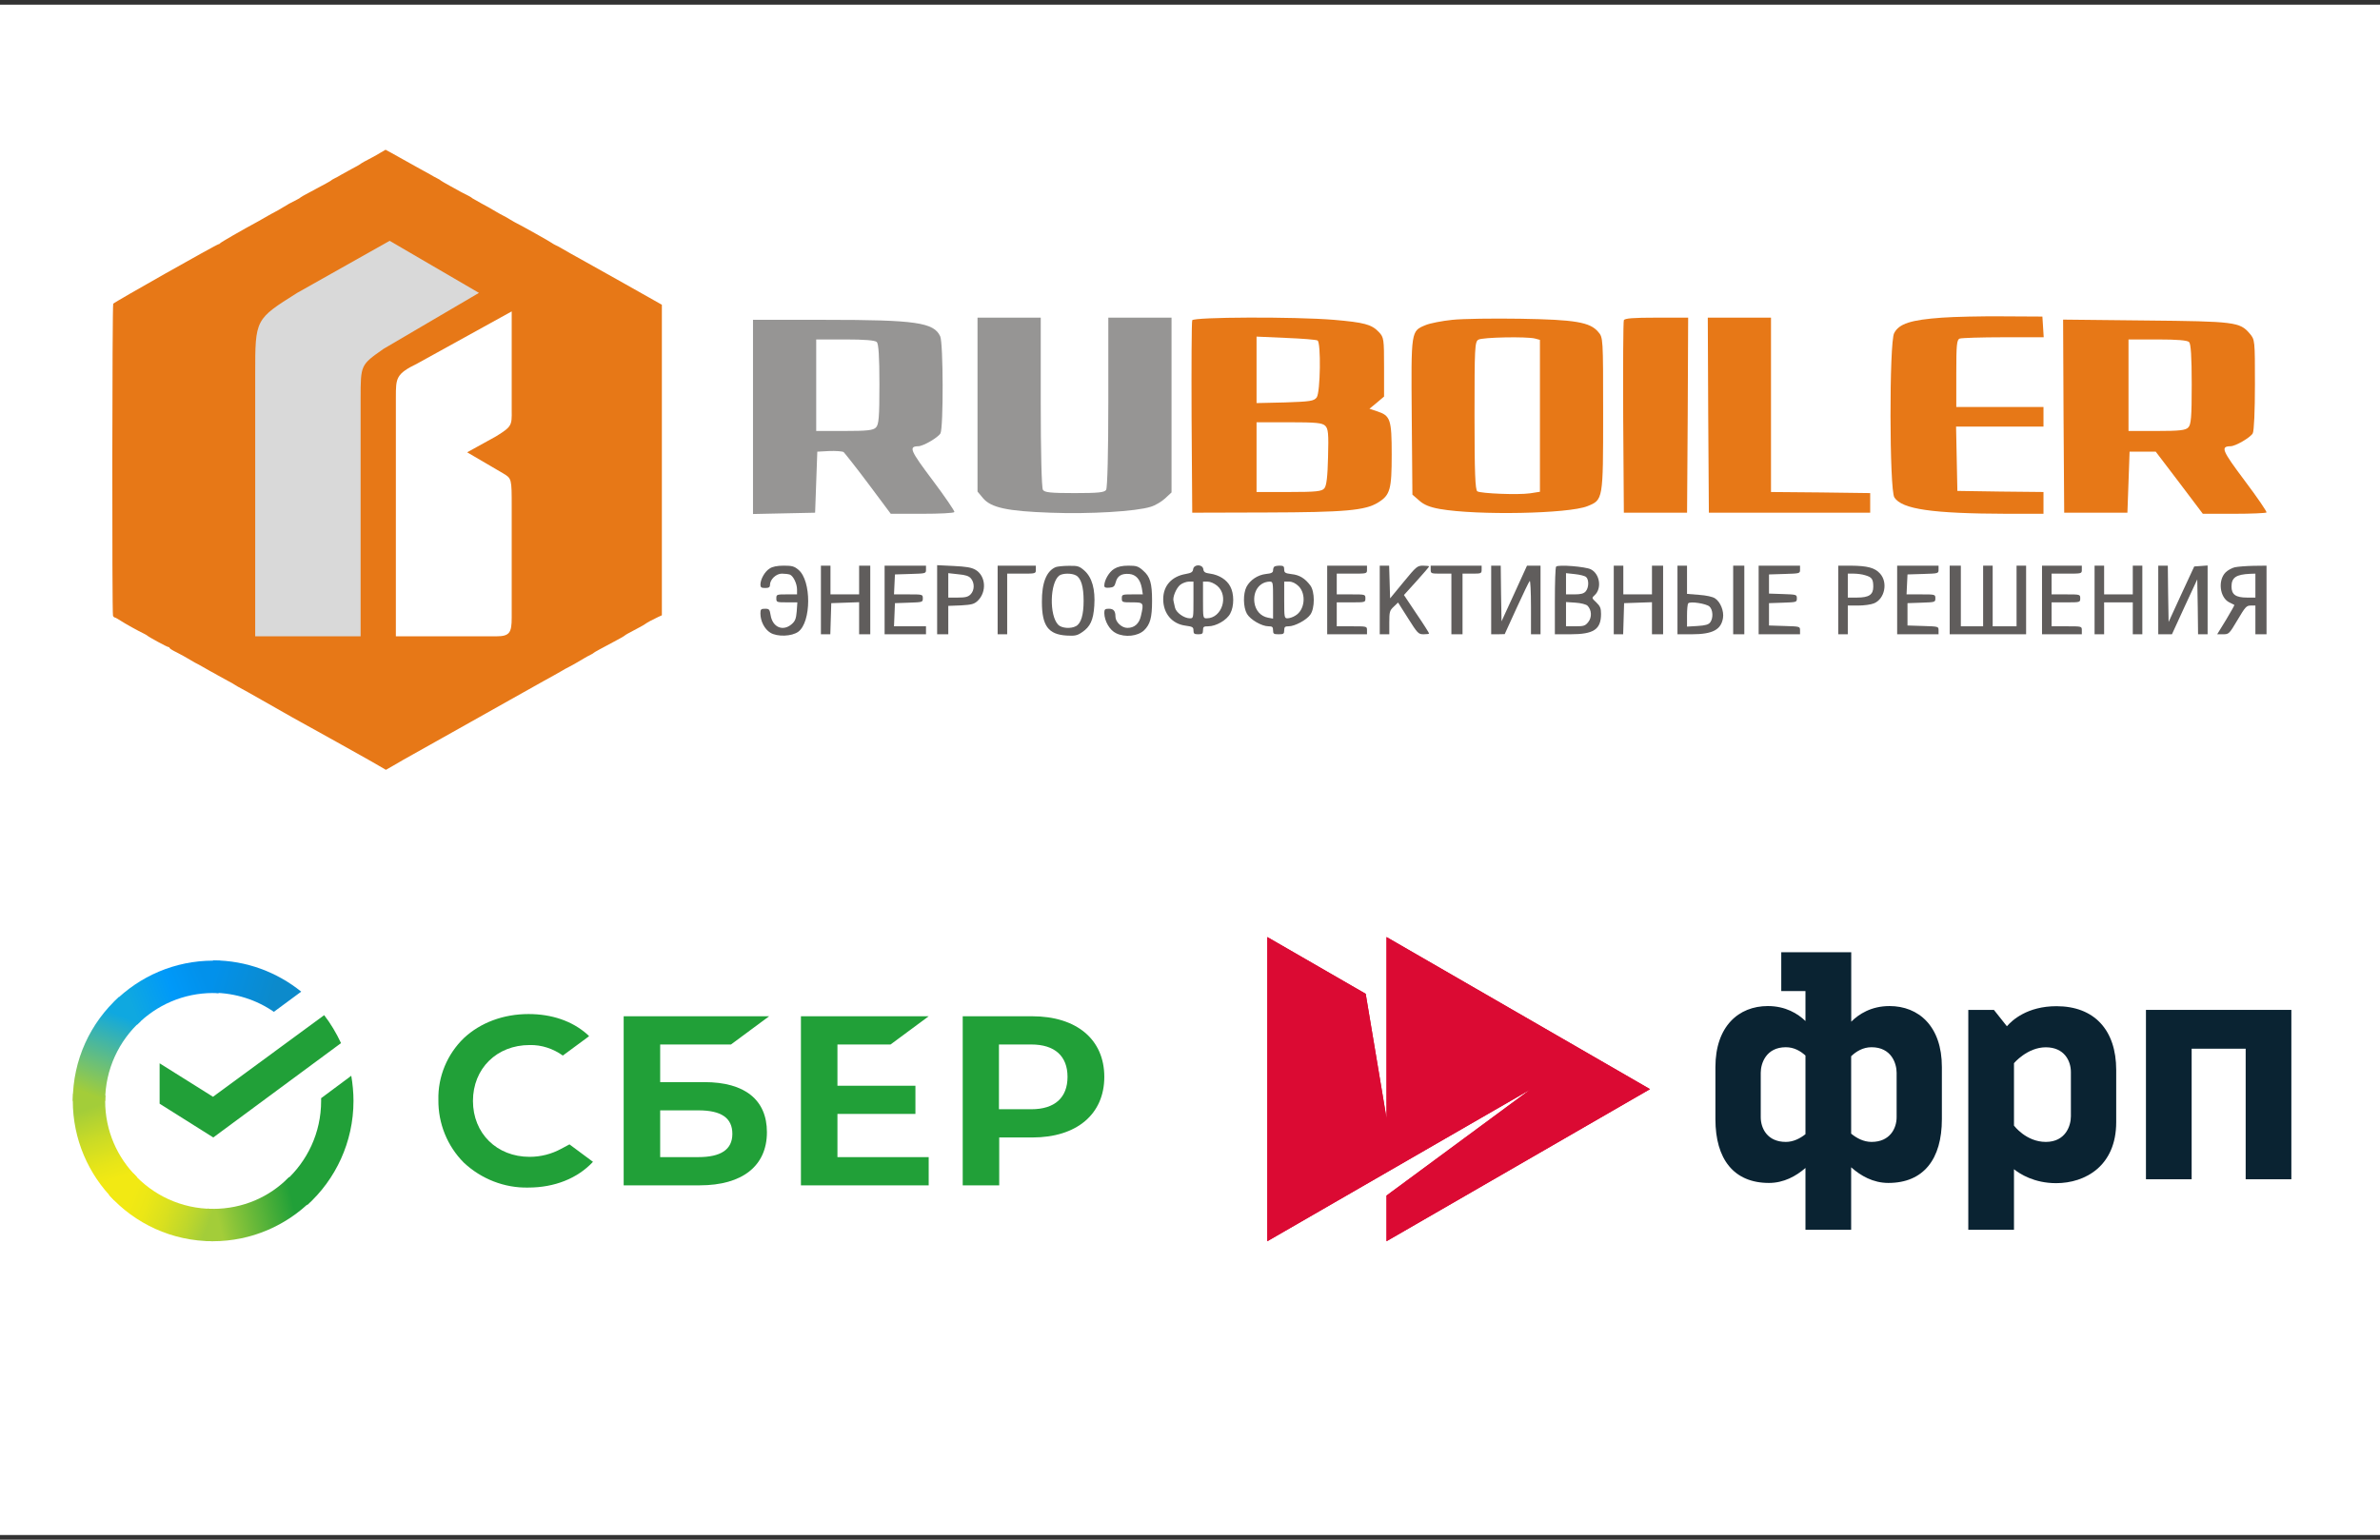 <svg width="255" height="165" viewBox="0 0 255 165" fill="none" xmlns="http://www.w3.org/2000/svg">
<rect x="0" y="0" width="255" height="165" fill="#333333" stroke="none"/>
<rect width="255" height="164" transform="translate(0 0.5)" fill="white"/>
<path d="M40.784 16.353C40.508 16.523 40.12 16.743 39.907 16.853C39.143 17.243 38.717 17.487 38.566 17.609C38.479 17.67 38.103 17.889 37.74 18.072C37.376 18.267 36.875 18.548 36.612 18.694C36.361 18.853 36.011 19.036 35.835 19.121C35.66 19.206 35.497 19.304 35.459 19.353C35.397 19.414 34.821 19.731 33.079 20.658C32.628 20.889 32.24 21.121 32.202 21.158C32.164 21.206 32.002 21.304 31.826 21.389C31.15 21.731 30.736 21.95 30.26 22.255C29.985 22.426 29.621 22.633 29.446 22.719C29.27 22.804 28.932 22.999 28.694 23.133C28.456 23.28 28.005 23.536 27.692 23.706C25.925 24.658 23.62 25.987 23.582 26.072C23.557 26.121 23.482 26.17 23.419 26.17C23.232 26.17 12.232 32.389 12.131 32.548C12.019 32.719 11.993 65.695 12.106 65.975C12.144 66.085 12.232 66.171 12.294 66.171C12.344 66.171 12.633 66.329 12.933 66.524C13.459 66.866 14.8 67.609 15.414 67.902C15.589 67.988 15.752 68.085 15.79 68.122C15.915 68.256 17.907 69.341 18.045 69.341C18.107 69.341 18.17 69.39 18.17 69.439C18.17 69.5 18.521 69.719 18.959 69.927C19.385 70.146 19.912 70.439 20.112 70.561C20.325 70.695 20.663 70.89 20.864 71C21.077 71.097 21.465 71.317 21.741 71.475C22.016 71.634 22.38 71.841 22.555 71.939C22.73 72.024 23.094 72.232 23.369 72.39C23.645 72.536 24.121 72.805 24.434 72.975C24.747 73.134 25.061 73.317 25.123 73.366C25.236 73.451 25.412 73.549 26.664 74.232C27.153 74.5 30.561 76.439 31.237 76.829C31.463 76.951 31.889 77.195 32.202 77.366C32.879 77.732 39.205 81.256 39.468 81.415C39.569 81.476 40.032 81.744 40.508 82.012L41.348 82.5L42.2 82.012C42.663 81.744 43.127 81.476 43.227 81.415C43.327 81.354 45.219 80.293 47.424 79.061C49.629 77.829 52.849 76.024 54.565 75.049C56.294 74.073 57.948 73.146 58.261 72.975C59.201 72.463 59.802 72.122 60.203 71.89C60.416 71.756 60.755 71.573 60.955 71.475C61.306 71.293 61.581 71.146 62.559 70.561C62.772 70.427 63.097 70.256 63.273 70.171C63.448 70.085 63.611 69.988 63.648 69.939C63.711 69.878 64.287 69.561 66.029 68.634C66.48 68.402 66.868 68.171 66.906 68.134C66.981 68.049 67.257 67.89 68.284 67.353C68.66 67.158 69.048 66.939 69.136 66.866C69.324 66.719 69.963 66.378 70.514 66.122L70.915 65.939V49.292V32.658L67.069 30.487C64.939 29.292 63.01 28.206 62.759 28.072C61.844 27.572 60.203 26.645 60.015 26.524C59.915 26.463 59.69 26.341 59.514 26.267C59.339 26.182 59.176 26.084 59.138 26.048C59.063 25.963 55.668 24.06 55.38 23.938C55.279 23.889 54.966 23.719 54.691 23.548C54.415 23.377 54.077 23.182 53.939 23.121C53.801 23.06 53.463 22.865 53.187 22.706C52.912 22.536 52.548 22.328 52.373 22.231C52.197 22.145 51.859 21.95 51.609 21.816C51.358 21.67 51.02 21.487 50.857 21.389C50.694 21.304 50.531 21.206 50.494 21.158C50.456 21.121 50.23 20.999 49.992 20.877C49.754 20.767 49.441 20.597 49.303 20.523C49.166 20.438 48.652 20.158 48.176 19.901C47.687 19.633 47.274 19.389 47.236 19.353C47.199 19.304 47.036 19.206 46.86 19.121C46.685 19.036 46.322 18.84 46.046 18.67C45.77 18.511 45.457 18.34 45.357 18.292C45.257 18.231 44.304 17.718 43.252 17.121C42.212 16.536 41.335 16.048 41.31 16.048C41.298 16.06 41.06 16.194 40.784 16.353Z" fill="#E77817"/>
<path d="M82.463 60.927C81.951 61.235 81.474 62.073 81.474 62.654C81.474 62.945 81.576 63.013 81.985 63.013C82.378 63.013 82.497 62.928 82.497 62.688C82.497 62.107 83.145 61.474 83.776 61.474C84.084 61.474 84.476 61.526 84.629 61.577C85.005 61.731 85.397 62.552 85.397 63.184V63.697H84.288C83.213 63.697 83.179 63.715 83.179 64.125C83.179 64.535 83.213 64.552 84.305 64.552H85.431L85.363 65.527C85.295 66.314 85.192 66.57 84.817 66.895C83.879 67.699 82.77 67.22 82.565 65.921C82.463 65.305 82.412 65.237 81.968 65.237C81.525 65.237 81.474 65.305 81.474 65.75C81.474 66.57 81.917 67.425 82.531 67.802C83.265 68.263 84.834 68.212 85.533 67.699C86.932 66.656 86.949 62.227 85.55 61.064C85.107 60.688 84.868 60.619 83.981 60.619C83.282 60.619 82.753 60.722 82.463 60.927Z" fill="#605D5C"/>
<path d="M87.955 64.296V67.973H88.467H88.962L89.013 66.297L89.064 64.638L90.565 64.587L92.049 64.536V66.263V67.973H92.646H93.243V64.296V60.62H92.646H92.049V62.159V63.698H90.514H88.979V62.159V60.62H88.467H87.955V64.296Z" fill="#605D5C"/>
<path d="M94.779 64.296V67.973H96.997H99.214V67.545V67.118H97.509H95.786L95.837 65.87L95.888 64.638L97.389 64.587C98.839 64.536 98.873 64.536 98.873 64.125C98.873 63.698 98.856 63.698 97.338 63.698H95.786L95.837 62.62L95.888 61.56L97.56 61.509C99.197 61.458 99.214 61.458 99.214 61.047V60.62H96.997H94.779V64.296Z" fill="#605D5C"/>
<path d="M100.408 64.279V67.973H101.005H101.602V66.451V64.929L102.95 64.878C104.11 64.809 104.366 64.741 104.741 64.399C105.747 63.441 105.628 61.714 104.519 61.064C104.076 60.808 103.53 60.722 102.182 60.654L100.408 60.568V64.279ZM104.042 62.005C104.434 62.483 104.417 63.27 103.99 63.698C103.717 63.971 103.427 64.04 102.626 64.04H101.602V62.74V61.423L102.677 61.543C103.462 61.611 103.82 61.731 104.042 62.005Z" fill="#605D5C"/>
<path d="M106.89 64.296V67.973H107.401H107.913V64.724V61.475H109.448C110.966 61.475 110.984 61.475 110.984 61.047V60.62H108.937H106.89V64.296Z" fill="#605D5C"/>
<path d="M113.117 60.773C112.128 61.184 111.616 62.449 111.633 64.501C111.633 67.067 112.316 67.99 114.277 68.11C115.164 68.161 115.42 68.11 115.915 67.768C116.819 67.169 117.143 66.451 117.245 64.929C117.365 63.151 117.006 61.885 116.188 61.15C115.642 60.671 115.471 60.62 114.516 60.637C113.936 60.637 113.305 60.705 113.117 60.773ZM115.284 61.663C115.829 61.953 116.102 62.877 116.102 64.382C116.102 65.887 115.829 66.81 115.284 67.101C114.721 67.409 113.748 67.323 113.39 66.964C112.401 65.972 112.486 62.449 113.493 61.68C113.851 61.423 114.806 61.406 115.284 61.663Z" fill="#605D5C"/>
<path d="M119.376 60.962C118.83 61.286 118.318 62.176 118.318 62.757C118.318 62.962 118.455 63.014 118.864 62.98C119.308 62.945 119.427 62.843 119.547 62.381C119.717 61.714 120.178 61.44 120.996 61.509C121.713 61.577 122.173 62.09 122.344 63.048L122.446 63.698H121.321C120.229 63.698 120.195 63.715 120.195 64.125C120.195 64.536 120.229 64.553 121.303 64.553C122.549 64.553 122.566 64.587 122.242 66.006C122.054 66.844 121.542 67.289 120.792 67.289C120.178 67.289 119.512 66.656 119.512 66.075C119.512 65.476 119.308 65.237 118.813 65.237C118.387 65.237 118.318 65.305 118.318 65.698C118.335 66.571 118.898 67.546 119.598 67.87C120.553 68.332 121.918 68.178 122.583 67.546C123.231 66.913 123.436 66.195 123.436 64.382C123.436 62.501 123.231 61.8 122.48 61.15C121.969 60.688 121.764 60.62 120.911 60.62C120.229 60.62 119.768 60.722 119.376 60.962Z" fill="#605D5C"/>
<path d="M127.837 60.996C127.803 61.304 127.632 61.406 127.052 61.509C125.534 61.765 124.63 62.774 124.63 64.211C124.63 65.733 125.568 66.861 127.018 67.049C127.769 67.152 127.871 67.203 127.871 67.563C127.871 67.905 127.956 67.973 128.383 67.973C128.809 67.973 128.894 67.905 128.894 67.545C128.894 67.169 128.963 67.118 129.457 67.118C130.293 67.118 131.453 66.451 131.811 65.75C132.238 64.98 132.238 63.612 131.811 62.843C131.436 62.124 130.617 61.611 129.662 61.475C129.116 61.406 128.963 61.304 128.928 60.996C128.843 60.449 127.922 60.449 127.837 60.996ZM127.871 64.296C127.871 66.229 127.871 66.263 127.496 66.263C126.864 66.263 126.012 65.647 125.892 65.117C125.841 64.861 125.773 64.553 125.739 64.433C125.602 64.023 126.029 63.014 126.455 62.672C126.694 62.483 127.12 62.33 127.376 62.33H127.871V64.296ZM130.413 62.774C131.692 63.852 130.924 66.263 129.287 66.263C128.894 66.263 128.894 66.229 128.894 64.296V62.33H129.389C129.679 62.33 130.105 62.518 130.413 62.774Z" fill="#605D5C"/>
<path d="M136.52 60.739C136.451 60.791 136.4 60.979 136.4 61.133C136.4 61.355 136.212 61.458 135.65 61.509C134.745 61.611 133.944 62.159 133.551 62.894C133.176 63.629 133.193 65.066 133.603 65.784C133.978 66.417 135.189 67.118 135.922 67.118C136.315 67.118 136.4 67.186 136.4 67.545C136.4 67.922 136.468 67.973 136.997 67.973C137.526 67.973 137.594 67.922 137.594 67.545C137.594 67.186 137.679 67.118 138.072 67.118C138.72 67.118 139.982 66.451 140.392 65.87C140.886 65.186 140.886 63.407 140.392 62.74C139.829 61.988 139.232 61.611 138.379 61.526C137.697 61.44 137.594 61.372 137.594 61.03C137.594 60.688 137.509 60.62 137.117 60.62C136.844 60.62 136.571 60.671 136.52 60.739ZM136.4 64.313V66.297L135.854 66.195C135.07 66.041 134.524 65.425 134.404 64.587C134.234 63.339 134.95 62.364 136.025 62.33C136.4 62.33 136.4 62.364 136.4 64.313ZM139.146 62.826C139.982 63.681 139.795 65.391 138.788 65.972C138.532 66.143 138.14 66.263 137.952 66.263C137.611 66.263 137.594 66.177 137.594 64.296V62.33H138.123C138.464 62.33 138.805 62.501 139.146 62.826Z" fill="#605D5C"/>
<path d="M142.199 64.296V67.973H144.331H146.464V67.545C146.464 67.118 146.464 67.118 144.843 67.118H143.223V65.835V64.553H144.758C146.276 64.553 146.293 64.553 146.293 64.125C146.293 63.698 146.276 63.698 144.758 63.698H143.223V62.586V61.475H144.843C146.464 61.475 146.464 61.475 146.464 61.047V60.62H144.331H142.199V64.296Z" fill="#605D5C"/>
<path d="M147.83 64.296V67.973H148.342H148.854V66.725C148.854 65.579 148.888 65.425 149.331 65.014L149.792 64.57L150.866 66.263C151.89 67.888 151.975 67.973 152.538 67.973C152.862 67.973 153.118 67.939 153.118 67.888C153.118 67.836 152.521 66.879 151.77 65.784L150.423 63.766L151.77 62.278C152.521 61.458 153.118 60.739 153.118 60.705C153.118 60.654 152.828 60.62 152.47 60.62C151.856 60.62 151.753 60.705 150.389 62.364L148.939 64.125L148.888 62.364L148.836 60.62H148.342H147.83V64.296Z" fill="#605D5C"/>
<path d="M153.288 61.047C153.288 61.458 153.322 61.475 154.397 61.475H155.506V64.724V67.973H156.103H156.7V64.724V61.475H157.723C158.695 61.475 158.747 61.458 158.747 61.047V60.62H156.017H153.288V61.047Z" fill="#605D5C"/>
<path d="M159.77 64.296V67.973H160.503L161.219 67.956L162.482 65.186C163.181 63.663 163.812 62.347 163.898 62.261C163.966 62.159 164.034 63.407 164.034 65.032V67.973H164.546H165.057V64.296V60.62H164.324H163.608L162.243 63.612L160.878 66.588L160.827 63.612L160.793 60.62H160.281H159.77V64.296Z" fill="#605D5C"/>
<path d="M166.729 60.722C166.644 60.791 166.593 62.449 166.593 64.416V67.973H168.264C170.755 67.973 171.54 67.46 171.54 65.784C171.54 65.168 171.437 64.946 171.028 64.553C170.533 64.091 170.533 64.074 170.857 63.783C171.642 63.065 171.42 61.509 170.448 61.013C169.885 60.722 166.951 60.483 166.729 60.722ZM169.936 61.834C170.26 62.107 170.243 62.997 169.885 63.39C169.68 63.612 169.373 63.698 168.691 63.698H167.787V62.569V61.423L168.742 61.526C169.254 61.577 169.8 61.714 169.936 61.834ZM170.09 64.912C170.533 65.356 170.584 66.143 170.175 66.656C169.851 67.067 169.697 67.118 168.793 67.118H167.787V65.818V64.519L168.81 64.587C169.39 64.621 169.953 64.775 170.09 64.912Z" fill="#605D5C"/>
<path d="M172.903 64.296V67.973H173.415H173.91L173.961 66.297L174.012 64.638L175.513 64.587L176.997 64.536V66.263V67.973H177.594H178.191V64.296V60.62H177.594H176.997V62.159V63.698H175.462H173.927V62.159V60.62H173.415H172.903V64.296Z" fill="#605D5C"/>
<path d="M179.729 64.296V67.973H181.264C183.481 67.973 184.402 67.494 184.607 66.229C184.726 65.493 184.334 64.501 183.754 64.125C183.515 63.954 182.799 63.8 182.048 63.749L180.752 63.646V62.142V60.62H180.24H179.729V64.296ZM183.157 64.997C183.532 65.339 183.584 66.229 183.242 66.69C183.072 66.93 182.731 67.032 181.878 67.084L180.752 67.152V65.972C180.752 65.322 180.803 64.724 180.888 64.655C181.093 64.416 182.816 64.69 183.157 64.997Z" fill="#605D5C"/>
<path d="M185.697 64.296V67.973H186.294H186.891V64.296V60.62H186.294H185.697V64.296Z" fill="#605D5C"/>
<path d="M188.426 64.296V67.973H190.643H192.861V67.545C192.861 67.135 192.844 67.135 191.206 67.084L189.535 67.032V65.835V64.638L191.036 64.587C192.486 64.536 192.52 64.536 192.52 64.125C192.52 63.715 192.486 63.715 191.036 63.663L189.535 63.612V62.586V61.56L191.206 61.509C192.844 61.458 192.861 61.458 192.861 61.047V60.62H190.643H188.426V64.296Z" fill="#605D5C"/>
<path d="M196.955 64.296V67.973H197.467H197.979V66.434V64.895H199.087C199.701 64.895 200.469 64.792 200.793 64.655C201.936 64.177 202.294 62.432 201.441 61.475C200.878 60.842 200.094 60.637 198.286 60.62H196.955V64.296ZM199.838 61.646C200.554 61.851 200.708 62.056 200.708 62.877C200.708 63.732 200.247 64.04 198.968 64.04H197.979V62.757V61.475H198.627C198.968 61.475 199.531 61.543 199.838 61.646Z" fill="#605D5C"/>
<path d="M203.267 64.296V67.973H205.484H207.702V67.545C207.702 67.135 207.685 67.135 206.047 67.084L204.375 67.032V65.835V64.638L205.876 64.587C207.326 64.536 207.36 64.536 207.36 64.125C207.36 63.698 207.343 63.698 205.825 63.698H204.273L204.324 62.62L204.375 61.56L206.047 61.509C207.685 61.458 207.702 61.458 207.702 61.047V60.62H205.484H203.267V64.296Z" fill="#605D5C"/>
<path d="M208.896 64.296V67.973H212.989H217.083V64.296V60.62H216.572H216.06V63.869V67.118H214.78H213.501V63.869V60.62H212.989H212.478V63.869V67.118H211.284H210.09V63.869V60.62H209.493H208.896V64.296Z" fill="#605D5C"/>
<path d="M218.788 64.296V67.973H220.92H223.053V67.545C223.053 67.118 223.053 67.118 221.432 67.118H219.812V65.835V64.553H221.347C222.865 64.553 222.882 64.553 222.882 64.125C222.882 63.698 222.865 63.698 221.347 63.698H219.812V62.586V61.475H221.432C223.053 61.475 223.053 61.475 223.053 61.047V60.62H220.92H218.788V64.296Z" fill="#605D5C"/>
<path d="M224.419 64.296V67.973H224.931H225.442V66.263V64.553H226.978H228.513V66.263V67.973H229.025H229.536V64.296V60.62H229.025H228.513V62.159V63.698H226.978H225.442V62.159V60.62H224.931H224.419V64.296Z" fill="#605D5C"/>
<path d="M231.242 64.296V67.973H231.976H232.709L234.057 65.032L235.421 62.09L235.473 65.032L235.507 67.973H236.018H236.53V64.279V60.602L235.814 60.654L235.097 60.705L233.716 63.681L232.351 66.656L232.3 63.629L232.266 60.62H231.754H231.242V64.296Z" fill="#605D5C"/>
<path d="M239.448 60.791C239.141 60.859 238.681 61.115 238.459 61.338C237.606 62.193 237.828 64.04 238.851 64.553C239.124 64.69 239.363 64.809 239.397 64.826C239.431 64.844 239.022 65.562 238.51 66.417L237.555 67.973H238.203C238.817 67.973 238.851 67.922 239.738 66.434C240.557 65.049 240.693 64.895 241.137 64.895H241.649V66.434V67.973H242.246H242.843V64.296V60.62L241.444 60.637C240.659 60.654 239.772 60.722 239.448 60.791ZM241.649 62.757V64.04H240.745C239.55 64.04 239.09 63.715 239.09 62.86C239.09 61.885 239.585 61.56 241.103 61.492L241.649 61.475V62.757Z" fill="#605D5C"/>
<g clip-path="url(#clip0_2031_261)">
<path d="M208.084 34.041C204.721 34.275 203.46 34.695 202.946 35.699C202.409 36.704 202.432 52.492 202.969 53.31C203.787 54.571 207.01 55.038 215.044 55.061H218.945V53.894V52.726L214.344 52.679L209.719 52.609L209.649 49.152L209.579 45.719H214.274H218.945V44.668V43.617H214.274H209.603V40.02C209.603 36.961 209.649 36.4 209.976 36.283C210.186 36.213 212.288 36.143 214.647 36.143H218.968L218.898 35.022L218.828 33.924L214.624 33.901C212.312 33.878 209.369 33.948 208.084 34.041Z" fill="#E77817"/>
<path d="M104.734 43.36V52.679L105.318 53.38C106.182 54.407 107.911 54.781 112.559 54.945C116.739 55.108 121.737 54.804 123.279 54.314C123.769 54.174 124.47 53.753 124.844 53.403L125.521 52.773V43.407V34.041H122.134H118.748V43.08C118.748 48.382 118.654 52.282 118.514 52.492C118.351 52.773 117.697 52.843 115.128 52.843C112.559 52.843 111.905 52.773 111.741 52.492C111.601 52.282 111.508 48.382 111.508 43.08V34.041H108.121H104.734V43.36Z" fill="#969594"/>
<path d="M127.74 34.321C127.67 34.485 127.647 39.203 127.67 44.785L127.74 54.944L135.681 54.921C144.089 54.898 146.285 54.711 147.663 53.847C148.947 53.053 149.111 52.446 149.111 48.709C149.111 44.948 148.97 44.551 147.569 44.084L146.728 43.804L147.522 43.15L148.293 42.496V39.343C148.293 36.33 148.27 36.143 147.733 35.583C146.962 34.765 146.168 34.555 142.921 34.275C138.671 33.924 127.88 33.971 127.74 34.321ZM141.17 36.493C141.543 36.727 141.473 42.029 141.076 42.589C140.773 42.986 140.375 43.033 137.69 43.127L134.63 43.197V39.647V36.073L137.783 36.213C139.511 36.283 141.029 36.4 141.17 36.493ZM141.987 45.626C142.314 45.953 142.361 46.466 142.291 48.989C142.244 51.068 142.127 52.072 141.894 52.329C141.637 52.656 141.053 52.726 138.11 52.726H134.63V48.989V45.252H138.11C141.053 45.252 141.66 45.322 141.987 45.626Z" fill="#E77817"/>
<path d="M155.603 34.275C154.482 34.391 153.197 34.648 152.753 34.835C151.165 35.489 151.188 35.372 151.259 44.668L151.329 53.006L152.053 53.637C152.566 54.104 153.22 54.361 154.271 54.547C158.289 55.248 168.051 55.061 170.083 54.244C171.765 53.567 171.765 53.59 171.765 44.341C171.765 36.166 171.765 36.166 171.228 35.559C170.364 34.532 168.775 34.251 162.89 34.158C159.994 34.111 156.724 34.158 155.603 34.275ZM164.478 36.283L164.992 36.423V44.575V52.702L163.941 52.866C162.656 53.053 158.686 52.889 158.289 52.656C158.055 52.516 157.985 50.624 157.985 44.551C157.985 37.264 158.008 36.61 158.405 36.4C158.826 36.143 163.59 36.05 164.478 36.283Z" fill="#E77817"/>
<path d="M173.984 34.321C173.914 34.485 173.891 39.203 173.914 44.785L173.984 54.944H177.371H180.757L180.827 44.481L180.874 34.041H177.487C174.988 34.041 174.054 34.111 173.984 34.321Z" fill="#E77817"/>
<path d="M183.023 44.481L183.093 54.944H191.735H200.377V53.894V52.843L195.075 52.773L189.75 52.726V43.383V34.041H186.363H182.977L183.023 44.481Z" fill="#E77817"/>
<path d="M80.678 44.668V55.085L84.018 55.015L87.334 54.945L87.451 51.675L87.568 48.405L88.852 48.335C89.553 48.312 90.254 48.358 90.394 48.452C90.511 48.568 91.725 50.087 93.033 51.838L95.439 55.061H98.802C100.624 55.061 102.188 54.991 102.259 54.874C102.305 54.781 101.254 53.24 99.923 51.465C97.517 48.265 97.331 47.844 98.382 47.821C98.919 47.821 100.507 46.887 100.764 46.443C101.091 45.789 101.067 36.797 100.74 36.05C100.063 34.555 98.101 34.275 88.455 34.275H80.678V44.668ZM93.944 36.657C94.131 36.844 94.224 38.198 94.224 41.188C94.224 44.761 94.154 45.509 93.85 45.812C93.57 46.116 92.893 46.186 90.464 46.186H87.451V41.281V36.377H90.557C92.659 36.377 93.757 36.47 93.944 36.657Z" fill="#969594"/>
<path d="M221.094 44.598L221.164 54.945H224.55H227.937L228.054 51.675L228.17 48.405H229.572H230.973L233.496 51.721L236.018 55.061H239.358C241.18 55.061 242.744 54.991 242.838 54.921C242.908 54.851 241.857 53.31 240.502 51.511C238.073 48.265 237.886 47.844 238.984 47.821C239.521 47.821 241.11 46.887 241.366 46.443C241.507 46.163 241.6 44.037 241.6 41.188C241.6 36.47 241.6 36.4 241.039 35.746C239.988 34.508 239.451 34.438 229.852 34.345L221.047 34.251L221.094 44.598ZM234.547 36.657C234.733 36.844 234.827 38.198 234.827 41.188C234.827 44.761 234.757 45.509 234.453 45.812C234.173 46.116 233.496 46.186 231.067 46.186H228.054V41.281V36.377H231.16C233.262 36.377 234.36 36.47 234.547 36.657Z" fill="#E77817"/>
</g>
<path d="M27.343 40.067C27.342 34.169 27.343 34.224 31.84 31.387L41.747 25.807L51.316 31.387L41.077 37.396C38.638 39.121 38.638 39.065 38.638 42.738V68.192H27.342L27.343 40.067Z" fill="#D9D9D9"/>
<path d="M42.415 42.579C42.415 40.503 42.415 40.079 44.719 38.952L54.825 33.372V43.974C54.849 45.604 54.825 45.722 53.145 46.763L50.051 48.472L53.925 50.739C54.825 51.279 54.825 51.322 54.825 54.3V66.193C54.825 67.823 54.595 68.192 53.145 68.192H42.414L42.415 42.579Z" fill="white"/>
<path d="M148.555 100.42V119.827L146.325 106.502L135.783 100.42V133.019L163.937 116.775L148.555 128.123V133.019L176.788 116.719L148.555 100.42Z" fill="#DB0A33"/>
<path fill-rule="evenodd" clip-rule="evenodd" d="M148.555 128.123V133.019L176.788 116.719L148.555 100.42V119.827L146.325 106.502L135.783 100.42V133.019L163.937 116.775L148.555 128.123ZM135.871 132.867L163.893 116.699L163.989 116.845L148.643 128.167V132.867L176.614 116.719L148.643 100.572V119.827L148.469 119.842L146.246 106.557L135.871 100.571V132.867Z" fill="#DB0A33"/>
<path d="M220.339 107.83C217.215 107.83 215.586 109.333 215.025 109.981L213.633 108.226H210.889V131.793H215.784V125.3C216.393 125.79 217.935 126.795 220.3 126.795C223.416 126.795 226.737 124.952 226.737 120.254V114.663C226.737 110.385 224.388 107.83 220.339 107.83ZM221.881 119.638C221.881 120.65 221.304 122.374 219.193 122.374C217.081 122.374 215.784 120.626 215.784 120.626V113.936C215.784 113.936 217.215 112.235 219.193 112.235C221.17 112.235 221.881 113.683 221.881 114.885V119.638Z" fill="#0A2332"/>
<path d="M229.924 108.226V126.376H234.819V112.386H240.608V126.376H245.503V108.226H229.924Z" fill="#0A2332"/>
<path d="M202.451 107.815C200.49 107.815 199.161 108.677 198.346 109.491V106.209V102.049H193.451H190.849V106.209H193.443V109.42C192.621 108.629 191.316 107.815 189.41 107.815C186.294 107.815 183.795 109.974 183.795 114.355V119.946C183.795 124.217 185.764 126.771 189.529 126.771C191.126 126.771 192.439 126.036 193.443 125.166V131.793H198.338V125.094C199.351 125.996 200.687 126.771 202.324 126.771C206.097 126.771 208.058 124.217 208.058 119.946V114.355C208.066 109.974 205.559 107.815 202.451 107.815ZM191.34 122.374C189.362 122.374 188.651 120.927 188.651 119.725V114.964C188.651 113.952 189.228 112.228 191.34 112.228C192.225 112.228 192.921 112.639 193.443 113.121V121.544C192.882 121.994 192.154 122.374 191.34 122.374ZM203.21 119.725C203.21 120.919 202.498 122.374 200.521 122.374C199.667 122.374 198.916 121.963 198.338 121.488V113.192C198.868 112.686 199.596 112.228 200.521 112.228C202.641 112.228 203.21 113.952 203.21 114.964V119.725Z" fill="#0A2332"/>
<path d="M95.415 111.934L99.503 108.909H85.814V127.028H99.503V124.003H89.726V119.377H98.081V116.352H89.726V111.934H95.415Z" fill="#21A038"/>
<path d="M75.474 115.967H70.733V111.934H78.319L82.407 108.909H66.822V127.028H74.97C79.533 127.028 82.17 124.952 82.17 121.334C82.17 117.865 79.8 115.967 75.474 115.967ZM74.822 124.003H70.733V118.992H74.822C77.311 118.992 78.467 119.822 78.467 121.512C78.467 123.203 77.222 124.003 74.822 124.003Z" fill="#21A038"/>
<path d="M110.585 108.909H103.148V127.028H107.059V121.898H110.615C115.356 121.898 118.319 119.407 118.319 115.403C118.319 111.4 115.356 108.909 110.585 108.909ZM110.497 118.873H107.03V111.934H110.497C113.015 111.934 114.378 113.179 114.378 115.403C114.378 117.627 113.015 118.873 110.497 118.873Z" fill="#21A038"/>
<path d="M60.126 123.114C59.089 123.677 57.933 123.974 56.748 123.974C53.222 123.974 50.674 121.453 50.674 117.983C50.674 114.514 53.222 111.993 56.748 111.993C58.022 111.963 59.267 112.379 60.304 113.12L63.118 111.044L62.941 110.866C61.311 109.413 59.118 108.672 56.63 108.672C53.933 108.672 51.474 109.591 49.696 111.252C47.918 112.972 46.911 115.374 46.97 117.865C46.941 120.386 47.918 122.817 49.696 124.596C51.563 126.346 54.052 127.325 56.6 127.266C59.415 127.266 61.874 126.287 63.533 124.508L61.015 122.639L60.126 123.114Z" fill="#21A038"/>
<path d="M34.732 108.79C35.443 109.709 36.036 110.718 36.539 111.785L22.851 121.898L17.102 118.28V113.95L22.821 117.538L34.732 108.79Z" fill="#21A038"/>
<path d="M11.267 117.984C11.267 117.776 11.267 117.598 11.296 117.39L7.829 117.212C7.829 117.45 7.8 117.717 7.8 117.954C7.8 122.106 9.489 125.872 12.215 128.6L14.674 126.139C12.57 124.063 11.267 121.186 11.267 117.984Z" fill="url(#paint0_linear_2031_261)"/>
<path d="M22.822 106.418C23.03 106.418 23.207 106.418 23.415 106.447L23.593 102.978C23.356 102.978 23.089 102.948 22.852 102.948C18.704 102.948 14.941 104.638 12.215 107.366L14.674 109.828C16.748 107.722 19.652 106.418 22.822 106.418Z" fill="url(#paint1_linear_2031_261)"/>
<path d="M22.822 129.549C22.615 129.549 22.437 129.549 22.23 129.519L22.052 132.989C22.289 132.989 22.555 133.019 22.793 133.019C26.941 133.019 30.704 131.328 33.429 128.6L30.97 126.139C28.896 128.274 26.022 129.549 22.822 129.549Z" fill="url(#paint2_linear_2031_261)"/>
<path d="M29.341 108.435L32.274 106.27C29.696 104.194 26.407 102.919 22.822 102.919V106.388C25.252 106.418 27.504 107.159 29.341 108.435Z" fill="url(#paint3_linear_2031_261)"/>
<path d="M37.874 117.983C37.874 117.064 37.785 116.174 37.637 115.285L34.407 117.687C34.407 117.776 34.407 117.894 34.407 117.983C34.407 121.394 32.926 124.448 30.585 126.554L32.926 129.134C35.948 126.405 37.874 122.402 37.874 117.983Z" fill="#21A038"/>
<path d="M22.821 129.549C19.414 129.549 16.362 128.066 14.258 125.723L11.681 128.066C14.436 131.12 18.407 133.018 22.821 133.018V129.549Z" fill="url(#paint4_linear_2031_261)"/>
<path d="M15.089 109.413L12.748 106.833C9.696 109.591 7.8 113.565 7.8 117.983H11.267C11.267 114.603 12.748 111.519 15.089 109.413Z" fill="url(#paint5_linear_2031_261)"/>
<defs>
<linearGradient id="paint0_linear_2031_261" x1="11.845" y1="128.178" x2="8.348" y2="117.923" gradientUnits="userSpaceOnUse">
<stop offset="0.144" stop-color="#F2E913"/>
<stop offset="0.304" stop-color="#E7E518"/>
<stop offset="0.582" stop-color="#CADB26"/>
<stop offset="0.891" stop-color="#A3CD39"/>
</linearGradient>
<linearGradient id="paint1_linear_2031_261" x1="13.203" y1="106.975" x2="22.174" y2="103.507" gradientUnits="userSpaceOnUse">
<stop offset="0.059" stop-color="#0FA8E0"/>
<stop offset="0.538" stop-color="#0099F9"/>
<stop offset="0.923" stop-color="#0291EB"/>
</linearGradient>
<linearGradient id="paint2_linear_2031_261" x1="21.848" y1="130.068" x2="32.554" y2="127.613" gradientUnits="userSpaceOnUse">
<stop offset="0.123" stop-color="#A3CD39"/>
<stop offset="0.285" stop-color="#86C339"/>
<stop offset="0.869" stop-color="#21A038"/>
</linearGradient>
<linearGradient id="paint3_linear_2031_261" x1="22.11" y1="105.129" x2="31.006" y2="107.913" gradientUnits="userSpaceOnUse">
<stop offset="0.057" stop-color="#0291EB"/>
<stop offset="0.79" stop-color="#0C8ACB"/>
</linearGradient>
<linearGradient id="paint4_linear_2031_261" x1="12.562" y1="128.616" x2="22.113" y2="132.236" gradientUnits="userSpaceOnUse">
<stop offset="0.132" stop-color="#F2E913"/>
<stop offset="0.298" stop-color="#EBE716"/>
<stop offset="0.531" stop-color="#D9E01F"/>
<stop offset="0.802" stop-color="#BBD62D"/>
<stop offset="0.983" stop-color="#A3CD39"/>
</linearGradient>
<linearGradient id="paint5_linear_2031_261" x1="10.456" y1="118.402" x2="14.238" y2="108.422" gradientUnits="userSpaceOnUse">
<stop offset="0.07" stop-color="#A3CD39"/>
<stop offset="0.26" stop-color="#81C55F"/>
<stop offset="0.922" stop-color="#0FA8E0"/>
</linearGradient>
<clipPath id="clip0_2031_261">
<rect width="165.585" height="26.913" fill="white" transform="translate(77.257 30.637)"/>
</clipPath>
</defs>
</svg>
